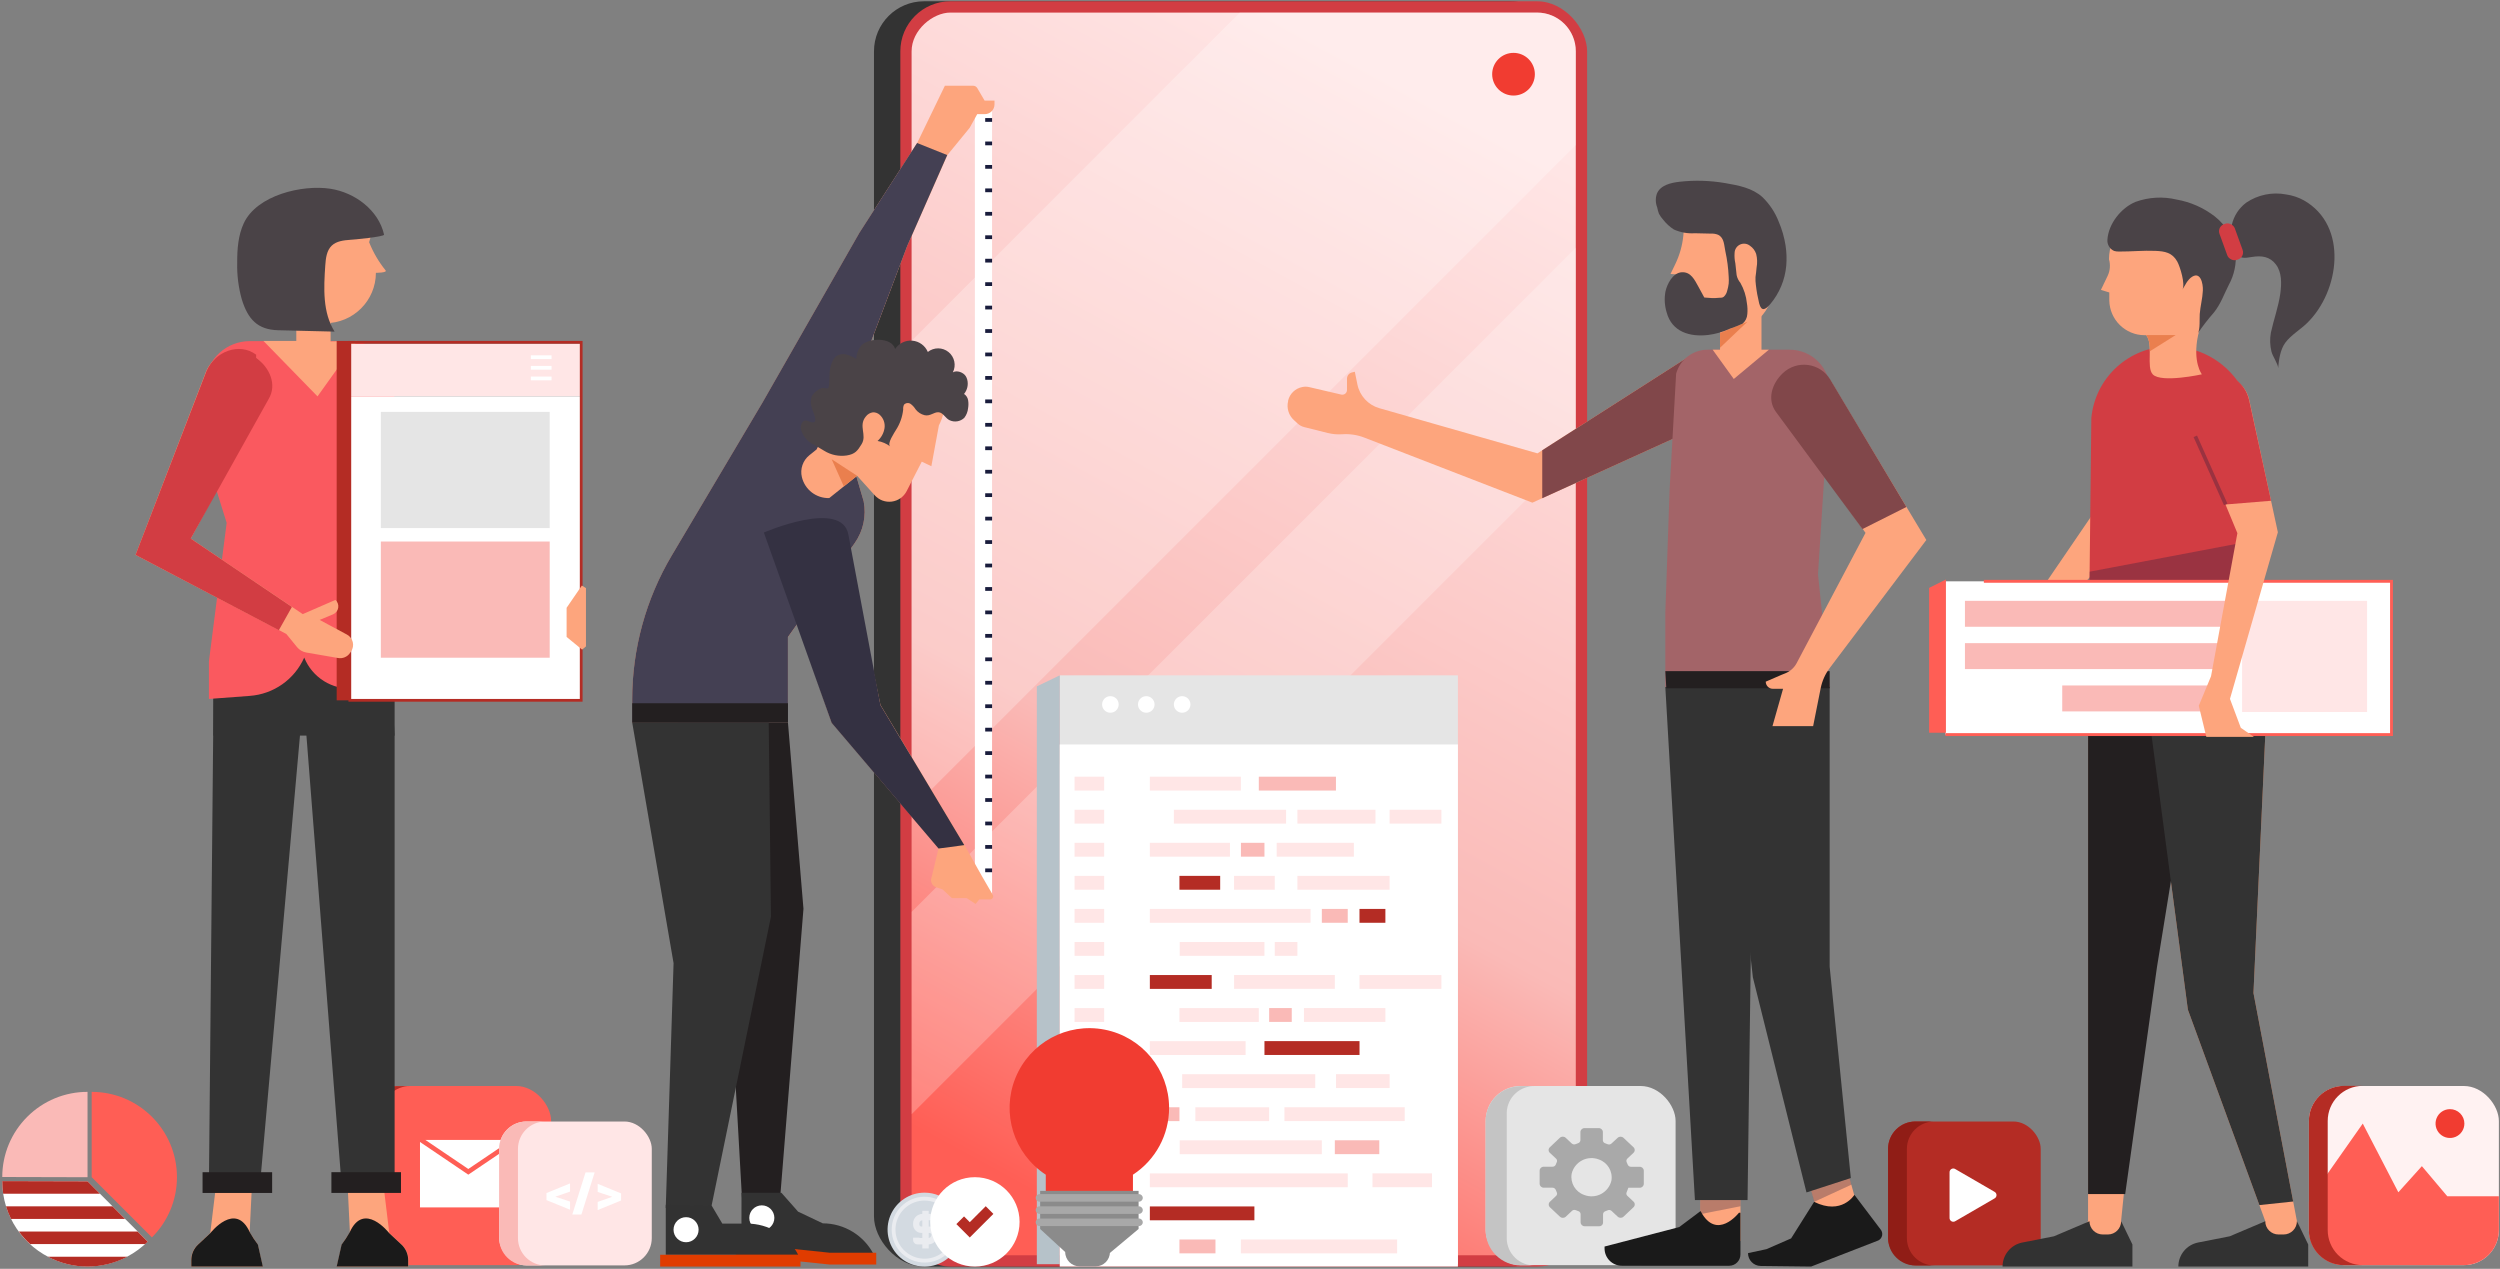 <?xml version="1.0" encoding="UTF-8"?>
<svg width="664px" height="337px" viewBox="0 0 664 337" version="1.1" xmlns="http://www.w3.org/2000/svg" xmlns:xlink="http://www.w3.org/1999/xlink">
    <rect x="0" y="0" width="664" height="337" fill="#808080" stroke="none"/>
    <!-- Generator: Sketch 63.1 (92452) - https://sketch.com -->
    <title>line</title>
    <desc>Created with Sketch.</desc>
    <defs>
        <linearGradient x1="100.151%" y1="64.659%" x2="1.179%" y2="35.726%" id="linearGradient-1">
            <stop stop-color="#FF5E55" offset="0%"></stop>
            <stop stop-color="#FABAB7" offset="37%"></stop>
            <stop stop-color="#FFE6E6" offset="100%"></stop>
        </linearGradient>
    </defs>
    <g id="Page-1" stroke="none" stroke-width="1" fill="none" fill-rule="evenodd">
        <g id="Project-Review" transform="translate(-256, -1113)" fill-rule="nonzero">
            <g id="line" transform="translate(256, 1113)">
                <rect id="Rectangle" fill="#333333" x="232.13" y="0.34" width="182.41" height="336.06" rx="13.29"></rect>
                <rect id="Rectangle" fill="#D23D43" x="239.13" y="0.34" width="182.41" height="336.06" rx="13.29"></rect>
                <rect id="Rectangle" fill="url(#linearGradient-1)" transform="translate(330.325, 168.37) rotate(90) translate(-330.325, -168.37) " x="165.295" y="80.165" width="330.06" height="176.41" rx="10.29"></rect>
                <path d="M242.13,214.92 L418.54,38.51 L418.54,13.63 C418.529,7.948 413.922,3.346 408.24,3.34 L329.29,3.34 L242.13,90.5 L242.13,214.92 Z" id="Path" fill="#FFFFFF" opacity="0.257"></path>
                <polygon id="Path" fill="#FFFFFF" opacity="0.227" points="418.54 119.52 418.54 65.79 242.13 242.2 242.13 295.93"></polygon>
                <circle id="Oval" fill="#F13C31" cx="401.99" cy="19.71" r="5.67"></circle>
                <rect id="Rectangle" fill="#E5E5E5" x="281.47" y="179.37" width="105.75" height="156.41"></rect>
                <polygon id="Path" fill="#B6C2C9" points="275.38 335.78 281.47 335.78 281.47 179.37 275.38 182.3"></polygon>
                <rect id="Rectangle" fill="#FFFFFF" x="281.47" y="197.73" width="105.75" height="138.67"></rect>
                <rect id="Rectangle" fill="#FFE6E6" x="285.4" y="206.29" width="7.86" height="3.68"></rect>
                <rect id="Rectangle" fill="#FFE6E6" x="285.4" y="215.07" width="7.86" height="3.68"></rect>
                <rect id="Rectangle" fill="#FFE6E6" x="285.4" y="223.85" width="7.86" height="3.68"></rect>
                <rect id="Rectangle" fill="#FFE6E6" x="285.4" y="232.63" width="7.86" height="3.68"></rect>
                <rect id="Rectangle" fill="#FFE6E6" x="285.4" y="241.41" width="7.86" height="3.68"></rect>
                <rect id="Rectangle" fill="#FFE6E6" x="285.4" y="250.19" width="7.86" height="3.68"></rect>
                <rect id="Rectangle" fill="#FFE6E6" x="285.4" y="258.97" width="7.86" height="3.68"></rect>
                <rect id="Rectangle" fill="#FFE6E6" x="285.4" y="267.75" width="7.86" height="3.68"></rect>
                <rect id="Rectangle" fill="#536DFE" x="285.4" y="276.53" width="7.86" height="3.68"></rect>
                <rect id="Rectangle" fill="#536DFE" x="285.4" y="285.31" width="7.86" height="3.68"></rect>
                <rect id="Rectangle" fill="#536DFE" x="285.4" y="294.09" width="7.86" height="3.68"></rect>
                <rect id="Rectangle" fill="#536DFE" x="285.4" y="302.87" width="7.86" height="3.68"></rect>
                <rect id="Rectangle" fill="#536DFE" x="285.4" y="311.65" width="7.86" height="3.68"></rect>
                <rect id="Rectangle" fill="#536DFE" x="285.4" y="320.43" width="7.86" height="3.68"></rect>
                <rect id="Rectangle" fill="#536DFE" x="285.4" y="329.21" width="7.86" height="3.68"></rect>
                <rect id="Rectangle" fill="#FFE6E6" x="305.4" y="206.29" width="24.18" height="3.68"></rect>
                <rect id="Rectangle" fill="#FABAB7" transform="translate(344.585, 208.13) rotate(180) translate(-344.585, -208.13) " x="334.34" y="206.29" width="20.49" height="3.68"></rect>
                <rect id="Rectangle" fill="#FFE6E6" x="311.78" y="215.07" width="29.8" height="3.68"></rect>
                <rect id="Rectangle" fill="#FFE6E6" transform="translate(354.96, 216.91) rotate(180) translate(-354.96, -216.91) " x="344.59" y="215.07" width="20.74" height="3.68"></rect>
                <rect id="Rectangle" fill="#FFE6E6" x="369.08" y="215.07" width="13.75" height="3.68"></rect>
                <rect id="Rectangle" fill="#FFE6E6" x="305.4" y="223.85" width="21.28" height="3.68"></rect>
                <rect id="Rectangle" fill="#FABAB7" transform="translate(332.715, 225.69) rotate(180) translate(-332.715, -225.69) " x="329.59" y="223.85" width="6.25" height="3.68"></rect>
                <rect id="Rectangle" fill="#FFE6E6" transform="translate(349.34, 225.69) rotate(180) translate(-349.34, -225.69) " x="339.09" y="223.85" width="20.5" height="3.68"></rect>
                <rect id="Rectangle" fill="#B42C24" x="313.26" y="232.63" width="10.82" height="3.68"></rect>
                <rect id="Rectangle" fill="#FFE6E6" x="327.76" y="232.63" width="10.82" height="3.68"></rect>
                <rect id="Rectangle" fill="#FFE6E6" transform="translate(356.835, 234.47) rotate(180) translate(-356.835, -234.47) " x="344.59" y="232.63" width="24.49" height="3.68"></rect>
                <rect id="Rectangle" fill="#FFE6E6" x="305.4" y="241.41" width="42.68" height="3.68"></rect>
                <rect id="Rectangle" fill="#FABAB7" transform="translate(354.52, 243.25) rotate(180) translate(-354.52, -243.25) " x="351.08" y="241.41" width="6.88" height="3.68"></rect>
                <rect id="Rectangle" fill="#B42C24" transform="translate(364.52, 243.25) rotate(180) translate(-364.52, -243.25) " x="361.08" y="241.41" width="6.88" height="3.68"></rect>
                <rect id="Rectangle" fill="#FFE6E6" x="313.33" y="250.19" width="22.5" height="3.68"></rect>
                <rect id="Rectangle" fill="#FFE6E6" transform="translate(341.585, 252.03) rotate(180) translate(-341.585, -252.03) " x="338.58" y="250.19" width="6.01" height="3.68"></rect>
                <rect id="Rectangle" fill="#B42C24" x="305.4" y="258.97" width="16.43" height="3.68"></rect>
                <rect id="Rectangle" fill="#FFE6E6" transform="translate(341.15, 260.8) rotate(180) translate(-341.15, -260.8) " x="327.77" y="258.96" width="26.76" height="3.68"></rect>
                <rect id="Rectangle" fill="#FFE6E6" x="361.08" y="258.97" width="21.75" height="3.68"></rect>
                <rect id="Rectangle" fill="#FFE6E6" x="313.26" y="267.75" width="21.08" height="3.68"></rect>
                <rect id="Rectangle" fill="#FABAB7" transform="translate(340.09, 269.58) rotate(180) translate(-340.09, -269.58) " x="337.09" y="267.74" width="6" height="3.68"></rect>
                <rect id="Rectangle" fill="#FFE6E6" transform="translate(357.145, 269.58) rotate(180) translate(-357.145, -269.58) " x="346.33" y="267.74" width="21.63" height="3.68"></rect>
                <rect id="Rectangle" fill="#FFE6E6" x="305.4" y="276.53" width="25.43" height="3.68"></rect>
                <rect id="Rectangle" fill="#B42C24" transform="translate(348.465, 278.36) rotate(180) translate(-348.465, -278.36) " x="335.84" y="276.52" width="25.25" height="3.68"></rect>
                <rect id="Rectangle" fill="#FFE6E6" x="313.98" y="285.31" width="35.35" height="3.68"></rect>
                <rect id="Rectangle" fill="#FFE6E6" transform="translate(361.965, 287.14) rotate(180) translate(-361.965, -287.14) " x="354.84" y="285.3" width="14.25" height="3.68"></rect>
                <rect id="Rectangle" fill="#FABAB7" x="305.4" y="294.09" width="7.86" height="3.68"></rect>
                <rect id="Rectangle" fill="#FFE6E6" x="317.49" y="294.09" width="19.59" height="3.68"></rect>
                <rect id="Rectangle" fill="#FFE6E6" transform="translate(357.12, 295.92) rotate(180) translate(-357.12, -295.92) " x="341.15" y="294.08" width="31.94" height="3.68"></rect>
                <rect id="Rectangle" fill="#FFE6E6" x="313.33" y="302.87" width="37.75" height="3.68"></rect>
                <rect id="Rectangle" fill="#FABAB7" transform="translate(360.435, 304.7) rotate(180) translate(-360.435, -304.7) " x="354.53" y="302.86" width="11.81" height="3.68"></rect>
                <rect id="Rectangle" fill="#FFE6E6" x="305.4" y="311.65" width="52.56" height="3.68"></rect>
                <rect id="Rectangle" fill="#FFE6E6" transform="translate(372.435, 313.48) rotate(180) translate(-372.435, -313.48) " x="364.53" y="311.64" width="15.81" height="3.68"></rect>
                <rect id="Rectangle" fill="#B42C24" x="305.4" y="320.43" width="27.77" height="3.68"></rect>
                <rect id="Rectangle" fill="#FABAB7" x="313.26" y="329.21" width="9.57" height="3.68"></rect>
                <rect id="Rectangle" fill="#FFE6E6" x="329.58" y="329.21" width="41.5" height="3.68"></rect>
                <path d="M297.12,187.09 C297.124,187.981 296.591,188.786 295.769,189.13 C294.947,189.473 293.999,189.288 293.368,188.659 C292.737,188.031 292.547,187.084 292.887,186.26 C293.226,185.437 294.029,184.9 294.92,184.9 C295.503,184.897 296.062,185.127 296.475,185.538 C296.888,185.949 297.12,186.507 297.12,187.09 L297.12,187.09 Z" id="Path" fill="#FFFFFF"></path>
                <path d="M306.65,187.09 C306.654,187.981 306.121,188.786 305.299,189.13 C304.477,189.473 303.529,189.288 302.898,188.659 C302.267,188.031 302.077,187.084 302.417,186.26 C302.756,185.437 303.559,184.9 304.45,184.9 C305.661,184.9 306.644,185.879 306.65,187.09 L306.65,187.09 Z" id="Path" fill="#FFFFFF"></path>
                <path d="M316.18,187.09 C316.184,187.981 315.651,188.786 314.829,189.13 C314.007,189.473 313.059,189.288 312.428,188.659 C311.797,188.031 311.607,187.084 311.947,186.26 C312.286,185.437 313.089,184.9 313.98,184.9 C315.191,184.9 316.174,185.879 316.18,187.09 L316.18,187.09 Z" id="Path" fill="#FFFFFF"></path>
                <rect id="Rectangle" fill="#E5E5E5" x="394.58" y="288.44" width="50.46" height="47.58" rx="9.31"></rect>
                <path d="M400.19,329 L400.19,295.48 C400.331,291.493 403.663,288.368 407.65,288.48 L403.89,288.48 C398.748,288.48 394.58,292.648 394.58,297.79 L394.58,326.79 C394.58,329.258 395.561,331.625 397.307,333.37 C399.054,335.114 401.422,336.093 403.89,336.09 L407.65,336.09 C405.719,336.144 403.847,335.426 402.447,334.095 C401.047,332.765 400.234,330.931 400.19,329 Z" id="Path" fill="#C4C4C4"></path>
                <g id="_Group_29" transform="translate(408, 299)" fill="#A9A9A9">
                    <path d="M24.5,16.47 L27.5,16.47 C28.074,16.487 28.558,16.044 28.59,15.47 L28.59,11.9 C28.558,11.326 28.074,10.883 27.5,10.9 L25.18,10.9 C24.802,10.899 24.462,10.67 24.32,10.32 C24.24,10.12 24.15,9.92 24.06,9.72 C23.886,9.386 23.956,8.978 24.23,8.72 L25.87,7.17 C26.069,6.981 26.181,6.719 26.181,6.445 C26.181,6.171 26.069,5.909 25.87,5.72 L23.19,3.2 C22.754,2.801 22.086,2.801 21.65,3.2 L20,4.73 C19.731,4.981 19.34,5.051 19,4.91 C18.77,4.81 18.51,4.72 18.29,4.64 C17.955,4.52 17.728,4.206 17.72,3.85 L17.72,1.63 C17.693,1.058 17.212,0.613 16.64,0.63 L12.85,0.63 C12.276,0.613 11.792,1.056 11.76,1.63 L11.76,3.83 C11.747,4.199 11.503,4.52 11.15,4.63 L10.48,4.89 C10.142,5.022 9.76,4.961 9.48,4.73 L7.84,3.19 C7.404,2.791 6.736,2.791 6.3,3.19 L3.63,5.72 C3.428,5.909 3.313,6.173 3.313,6.45 C3.313,6.727 3.428,6.991 3.63,7.18 L5.29,8.73 C5.549,8.97 5.626,9.348 5.48,9.67 C5.38,9.89 5.28,10.13 5.2,10.34 C5.051,10.67 4.722,10.881 4.36,10.88 L2.01,10.88 C1.44,10.868 0.962,11.31 0.93,11.88 L0.93,15.45 C0.962,16.024 1.446,16.467 2.02,16.45 L4.34,16.45 C4.716,16.446 5.057,16.672 5.2,17.02 C5.28,17.23 5.37,17.43 5.46,17.63 C5.643,17.96 5.577,18.373 5.3,18.63 L3.65,20.19 C3.451,20.379 3.339,20.641 3.339,20.915 C3.339,21.189 3.451,21.451 3.65,21.64 L6.33,24.16 C6.764,24.564 7.436,24.564 7.87,24.16 L9.52,22.6 C9.788,22.347 10.18,22.277 10.52,22.42 L11.24,22.69 C11.575,22.81 11.802,23.124 11.81,23.48 L11.81,25.69 C11.842,26.264 12.326,26.707 12.9,26.69 L16.69,26.69 C16.969,26.712 17.244,26.617 17.449,26.427 C17.655,26.237 17.771,25.97 17.77,25.69 L17.77,23.5 C17.783,23.131 18.027,22.81 18.38,22.7 L19.02,22.45 C19.356,22.301 19.747,22.364 20.02,22.61 L21.67,24.15 C22.106,24.549 22.774,24.549 23.21,24.15 L25.88,21.62 C26.079,21.431 26.191,21.169 26.191,20.895 C26.191,20.621 26.079,20.359 25.88,20.17 L24.22,18.61 C23.963,18.373 23.886,17.999 24.03,17.68 C24.24,17.14 24.49,16.51 24.5,16.47 Z M9.43,12.75 C9.79,11.228 10.791,9.936 12.175,9.207 C13.56,8.478 15.191,8.385 16.65,8.95 C18.994,9.753 20.408,12.138 19.99,14.58 C19.63,16.102 18.629,17.394 17.245,18.123 C15.86,18.852 14.229,18.945 12.77,18.38 C10.429,17.573 9.016,15.191 9.43,12.75 L9.43,12.75 Z" id="Shape"></path>
                </g>
                <rect id="Rectangle" fill="#FF5E55" x="95.92" y="288.44" width="50.46" height="47.58" rx="9.31"></rect>
                <path d="M101.53,329 L101.53,295.48 C101.671,291.493 105.003,288.368 108.99,288.48 L105.23,288.48 C100.088,288.48 95.92,292.648 95.92,297.79 L95.92,326.79 C95.92,329.258 96.901,331.625 98.647,333.37 C100.394,335.114 102.762,336.093 105.23,336.09 L109,336.09 C107.068,336.146 105.192,335.43 103.79,334.099 C102.388,332.768 101.574,330.933 101.53,329 Z" id="Path" fill="#B42C24"></path>
                <polygon id="Path" fill="#FFFFFF" points="112.98 302.77 124.38 310.48 135.79 302.77"></polygon>
                <polygon id="Path" fill="#FFFFFF" points="137.22 320.68 111.55 320.68 111.55 303.31 124.38 311.99 137.22 303.31"></polygon>
                <rect id="Rectangle" fill="#FFE6E6" x="132.57" y="297.87" width="40.54" height="38.22" rx="7.26"></rect>
                <path d="M137.57,328.83 L137.57,305.14 C137.57,301.125 140.825,297.87 144.84,297.87 L139.84,297.87 C135.825,297.87 132.57,301.125 132.57,305.14 L132.57,328.83 C132.567,330.759 133.332,332.61 134.696,333.974 C136.06,335.338 137.911,336.103 139.84,336.1 L144.84,336.1 C142.911,336.103 141.06,335.338 139.696,333.974 C138.332,332.61 137.567,330.759 137.57,328.83 L137.57,328.83 Z" id="Path" fill="#FABAB7"></path>
                <polygon id="Path" fill="#FFFFFF" points="147.49 317.85 147.49 317.85 151.4 319.13 151.4 321.3 145.14 318.75 145.14 316.87 151.4 314.32 151.4 316.49"></polygon>
                <polygon id="Path" fill="#FFFFFF" points="154.42 322.58 152 322.58 155.52 311.39 157.94 311.39"></polygon>
                <polygon id="Path" fill="#FFFFFF" points="162.61 317.87 162.61 317.87 158.74 316.58 158.74 314.42 164.96 316.97 164.96 318.85 158.74 321.4 158.74 319.23"></polygon>
                <rect id="Rectangle" fill="#B42C24" x="501.47" y="297.87" width="40.54" height="38.22" rx="7.26"></rect>
                <path d="M529.72,318.32 L519.37,324.32 C519.051,324.544 518.631,324.562 518.294,324.366 C517.957,324.171 517.764,323.798 517.8,323.41 L517.8,311.44 C517.764,311.052 517.957,310.679 518.294,310.484 C518.631,310.288 519.051,310.306 519.37,310.53 L529.72,316.53 C530.059,316.699 530.274,317.046 530.274,317.425 C530.274,317.804 530.059,318.151 529.72,318.32 Z" id="_Path_" fill="#FFFFFF"></path>
                <path d="M506.47,328.83 L506.47,305.14 C506.476,301.127 509.727,297.876 513.74,297.87 L508.74,297.87 C504.727,297.876 501.476,301.127 501.47,305.14 L501.47,328.83 C501.47,332.845 504.725,336.1 508.74,336.1 L513.74,336.1 C509.725,336.1 506.47,332.845 506.47,328.83 L506.47,328.83 Z" id="Path" fill="#901D16"></path>
                <g id="_Group_30" transform="translate(235, 316)">
                    <g id="_Group_31" fill="#D3DAE1">
                        <path d="M20.38,10.58 C20.384,14.554 17.993,18.138 14.323,19.661 C10.652,21.183 6.426,20.344 3.616,17.534 C0.806,14.724 -0.033,10.498 1.489,6.827 C3.012,3.157 6.596,0.766 10.57,0.77 C15.986,0.776 20.374,5.164 20.38,10.58 Z" id="Path"></path>
                    </g>
                    <g id="_Group_32" transform="translate(1, 1)" fill="#EAECF0">
                        <circle id="Oval" transform="translate(9.572, 9.594) rotate(-85.26) translate(-9.572, -9.594) " cx="9.572" cy="9.594" r="8.74"></circle>
                    </g>
                    <g id="_Group_33" transform="translate(2, 2)" fill="#D3DAE1">
                        <path d="M16.28,8.58 C16.284,11.704 14.405,14.523 11.519,15.72 C8.633,16.918 5.31,16.258 3.101,14.049 C0.892,11.84 0.232,8.517 1.43,5.631 C2.627,2.745 5.446,0.866 8.57,0.87 C12.828,0.87 16.28,4.322 16.28,8.58 Z" id="Path"></path>
                    </g>
                    <g id="_Group_34" transform="translate(7, 5)" fill="#EAECF0">
                        <g id="_Group_35" transform="translate(0, 1)">
                            <g id="_Group_36">
                                <path d="M4.57,8.52 L1.71,8.52 C1.055,8.515 0.525,7.985 0.52,7.33 L0.52,6.72 L2.22,6.72 L2.22,6.82 L4.57,6.82 C5.023,6.82 5.39,6.453 5.39,6 C5.39,5.707 5.153,5.47 4.86,5.47 L2.75,5.47 C2.159,5.47 1.591,5.235 1.173,4.817 C0.755,4.399 0.52,3.831 0.52,3.24 L0.52,2.93 C0.52,1.538 1.648,0.41 3.04,0.41 L5.9,0.41 C6.557,0.41 7.09,0.943 7.09,1.6 L7.09,2.3 L5.39,2.3 L5.39,2.11 L3,2.11 C2.547,2.11 2.18,2.477 2.18,2.93 L2.18,3.24 C2.18,3.533 2.417,3.77 2.71,3.77 L4.82,3.77 C6.052,3.77 7.05,4.768 7.05,6 C7.05,7.376 5.946,8.498 4.57,8.52 Z" id="Path"></path>
                            </g>
                        </g>
                        <g id="_Group_37" transform="translate(2, 0)">
                            <g id="_Group_38">
                                <rect id="Rectangle" x="0.96" y="0.59" width="1.7" height="10"></rect>
                            </g>
                        </g>
                    </g>
                </g>
                <circle id="_Path_2" fill="#FFFFFF" cx="258.93" cy="324.53" r="11.87"></circle>
                <g id="_Group_39" transform="translate(254, 320)" fill="#B42C24">
                    <polygon id="_Path_3" points="3.57 8.68 0.01 5.12 2.05 3.08 3.57 4.61 7.81 0.37 9.84 2.41"></polygon>
                </g>
                <rect id="Rectangle" fill="#FFF2F2" x="613.24" y="288.44" width="50.46" height="47.58" rx="9.31"></rect>
                <path d="M663.7,317.73 L650,317.73 L643.25,309.73 L637,316.67 L627.55,298.42 L618.24,311.67 L613.24,319.15 L613.24,326.72 C613.24,329.188 614.221,331.555 615.967,333.3 C617.714,335.044 620.082,336.023 622.55,336.02 L654.4,336.02 C659.536,336.02 663.7,331.856 663.7,326.72 L663.7,317.73 Z" id="Path" fill="#FF5E55"></path>
                <path d="M618.24,326.72 L618.24,297.72 C618.24,292.578 622.408,288.41 627.55,288.41 L622.55,288.41 C617.408,288.41 613.24,292.578 613.24,297.72 L613.24,326.72 C613.24,329.188 614.221,331.555 615.967,333.3 C617.714,335.044 620.082,336.023 622.55,336.02 L627.55,336.02 C625.082,336.023 622.714,335.044 620.967,333.3 C619.221,331.555 618.24,329.188 618.24,326.72 Z" id="Path" fill="#B42C24"></path>
                <path d="M654.54,298.42 C654.54,299.969 653.607,301.366 652.176,301.958 C650.745,302.551 649.097,302.224 648.002,301.128 C646.906,300.033 646.579,298.385 647.172,296.954 C647.764,295.523 649.161,294.59 650.71,294.59 C651.727,294.587 652.702,294.99 653.421,295.709 C654.14,296.428 654.543,297.403 654.54,298.42 L654.54,298.42 Z" id="Path" fill="#F13C31"></path>
                <g id="_Group_40" transform="translate(268, 273)">
                    <path d="M42.51,21.24 C42.501,11.108 35.317,2.402 25.372,0.469 C15.427,-1.465 5.505,3.916 1.7,13.306 C-2.105,22.696 1.274,33.465 9.76,39 L9.76,52.51 L32.91,52.51 L32.91,39 C38.911,35.088 42.524,28.404 42.51,21.24 L42.51,21.24 Z" id="Path" fill="#F13C31"></path>
                    <g id="_Group_42" transform="translate(8, 43)" fill="#8B8B8B">
                        <polygon id="Path" points="26.41 10.41 18.71 16.85 7.25 16.85 0.26 10.41 0.26 0.3 26.41 0.3"></polygon>
                    </g>
                    <g id="_Group_43" transform="translate(7, 44)" fill="#A8A8A8">
                        <path d="M27.52,2.16 L1.09,2.16 C0.538,2.16 0.09,1.712 0.09,1.16 L0.09,1.16 C0.09,0.608 0.538,0.16 1.09,0.16 L27.52,0.16 C28.072,0.16 28.52,0.608 28.52,1.16 L28.52,1.16 C28.52,1.712 28.072,2.16 27.52,2.16 Z" id="Path"></path>
                    </g>
                    <g id="_Group_44" transform="translate(7, 47)" fill="#A8A8A8">
                        <path d="M27.52,2.4 L1.09,2.4 C0.538,2.4 0.09,1.952 0.09,1.4 L0.09,1.4 C0.09,0.848 0.538,0.4 1.09,0.4 L27.52,0.4 C28.072,0.4 28.52,0.848 28.52,1.4 L28.52,1.4 C28.52,1.952 28.072,2.4 27.52,2.4 Z" id="Path"></path>
                    </g>
                    <g id="_Group_45" transform="translate(7, 50)" fill="#A8A8A8">
                        <path d="M27.52,2.64 L1.09,2.64 C0.538,2.64 0.09,2.192 0.09,1.64 L0.09,1.64 C0.09,1.088 0.538,0.64 1.09,0.64 L27.52,0.64 C28.072,0.64 28.52,1.088 28.52,1.64 L28.52,1.64 C28.52,2.192 28.072,2.64 27.52,2.64 Z" id="Path"></path>
                    </g>
                    <g id="_Group_46" transform="translate(14, 59)" fill="#8B8B8B">
                        <path d="M9,4.35 L4.73,4.35 C2.63,4.35 0.926,2.65 0.92,0.55 L12.8,0.55 C12.8,2.649 11.099,4.35 9,4.35 L9,4.35 Z" id="Path"></path>
                    </g>
                </g>
                <g id="_Group_47" transform="translate(0, 290)">
                    <g id="_Group_48" transform="translate(24, 0)" fill="#FF5E55">
                        <path d="M0.35,-5.68434189e-14 L0.35,22.65 L0.35,22.65 L16.35,38.65 C20.613,34.418 23.007,28.657 23,22.65 C23,22.65 23,22.65 23,22.59 C22.967,10.104 12.836,-5.68434189e-14 0.35,-5.68434189e-14 L0.35,-5.68434189e-14 Z" id="Path"></path>
                    </g>
                    <g id="_Group_49" fill="#FABAB7">
                        <path d="M7.25,6.61 C2.994,10.847 0.601,16.605 0.6,22.61 L23.25,22.67 L23.25,22.67 L23.25,-3.75894936e-05 C17.25,-0.011 11.493,2.368 7.25,6.61 L7.25,6.61 Z" id="Path"></path>
                    </g>
                    <g id="_Group_51" transform="translate(0, 23)" fill="#FFFFFF">
                        <path d="M23.26,0.76 L23.26,0.76 L0.6,0.7 L0.6,0.75 C0.607,9.901 6.123,18.149 14.578,21.65 C23.034,25.151 32.765,23.217 39.24,16.75 L23.26,0.76 Z" id="Path"></path>
                    </g>
                    <path d="M29.88,30.4 L1.59,30.4 C1.946,31.546 2.39,32.663 2.92,33.74 L33.21,33.74 L29.88,30.4 Z" id="Path" fill="#B42C24"></path>
                    <path d="M39.24,39.78 L36.55,37.09 L5,37.09 C5.886,38.3 6.891,39.419 8,40.43 L38.56,40.43 C38.79,40.22 39,40 39.24,39.78 Z" id="Path" fill="#B42C24"></path>
                    <path d="M0.84,27.05 L26.54,27.05 L23.26,23.76 L23.26,23.76 L0.6,23.7 L0.6,23.75 C0.599,24.854 0.679,25.957 0.84,27.05 Z" id="Path" fill="#B42C24"></path>
                    <path d="M12.68,43.78 C19.294,47.274 27.206,47.274 33.82,43.78 L12.68,43.78 Z" id="Path" fill="#B42C24"></path>
                </g>
                <rect id="Rectangle" fill="#FDA57D" x="451.58" y="315.98" width="10.69" height="13.62"></rect>
                <polygon id="Path" fill="#191C3C" opacity="0.3" points="462.27 320.38 451.58 322.48 451.58 315.98 462.27 315.98"></polygon>
                <rect id="Rectangle" fill="#FDA57D" transform="translate(486.751, 316.759) rotate(-15.54) translate(-486.751, -316.759) " x="481.406" y="309.949" width="10.69" height="13.62"></rect>
                <polygon id="Path" fill="#191C3C" opacity="0.3" points="491.74 314.64 481.83 319.21 479.8 311.58 490.09 308.72"></polygon>
                <path d="M449.48,94.11 L408.34,120.41 L366.34,108.41 C363.387,107.559 361.149,105.14 360.53,102.13 L359.84,98.74 L359.07,98.92 C358.299,99.106 357.757,99.797 357.76,100.59 L357.76,103.59 C357.761,103.968 357.588,104.326 357.292,104.562 C356.996,104.798 356.609,104.885 356.24,104.8 L347.65,102.8 C347.067,102.67 346.463,102.67 345.88,102.8 L345.88,102.8 C344.04,103.156 342.576,104.55 342.13,106.37 L342.13,106.52 C341.664,108.387 342.277,110.357 343.72,111.63 L344.72,112.55 C345.205,112.977 345.784,113.282 346.41,113.44 L352.64,115 C353.898,115.313 355.197,115.428 356.49,115.34 L356.49,115.34 C358.484,115.2 360.485,115.501 362.35,116.22 L407,133.51 L451.49,113.28 L449.48,94.11 Z" id="Path" fill="#FDA57D"></path>
                <polygon id="Path" fill="#81474A" points="449.48 94.1 409.62 119.59 409.62 132.33 451.52 113.28"></polygon>
                <polygon id="Path" fill="#333333" points="442.31 182.46 450.17 318.74 464.15 318.74 465.96 182.46"></polygon>
                <polygon id="Path" fill="#333333" points="485.96 182.46 485.96 256.77 491.58 312.89 479.8 316.71 465.56 259.57 456.84 181.57"></polygon>
                <path d="M445.18,99.25 L443.45,130 L442.31,162.77 L442.31,182.46 L486,182.46 L482.86,152.53 L486,103.53 C486,97.648 481.232,92.88 475.35,92.88 L453.55,92.88 C449.645,92.879 446.219,95.486 445.18,99.25 Z" id="Path" fill="#A36468"></path>
                <path d="M451.67,321.66 L446,325.91 L426.17,331.08 L426.17,331.58 C426.17,332.803 426.656,333.975 427.52,334.84 C428.385,335.704 429.557,336.19 430.78,336.19 L459.26,336.19 C460.917,336.19 462.26,334.847 462.26,333.19 L462.26,322.1 L461.87,322.1 C461.87,322.1 455.93,329.77 451.67,321.66 Z" id="Path" fill="#1A1A1A"></path>
                <path d="M481.83,319.21 L475.72,328.92 L469.16,331.78 L464.27,332.83 L464.27,332.83 C464.27,334.69 465.76,336.207 467.62,336.24 L481.03,336.4 L498.89,329.46 C499.396,329.203 499.76,328.734 499.884,328.181 C500.008,327.627 499.878,327.048 499.53,326.6 L492.53,317.34 C492.53,317.34 489.2,322.86 481.83,319.21 Z" id="Path" fill="#1A1A1A"></path>
                <polygon id="Path" fill="#FDA57D" points="467.85 77.08 467.85 92.88 469.81 92.88 460.49 100.66 454.88 92.88 456.84 92.88 456.84 77.08"></polygon>
                <path d="M458.57,88.14 L458.57,88.14 C451.886,88.135 446.455,82.744 446.4,76.06 L446.4,72.96 L443.69,72.77 L444.95,70.16 C447.266,65.385 447.822,59.945 446.52,54.8 L460.3,54.8 C463.135,54.797 465.855,55.921 467.862,57.924 C469.869,59.927 470.997,62.645 471,65.48 L471,75.72 C471,79.016 469.69,82.176 467.359,84.506 C465.027,86.835 461.866,88.143 458.57,88.14 Z" id="Path" fill="#FDA57D"></path>
                <polygon id="Path" fill="#EA7F4E" points="456.84 88.44 464.13 85.44 456.84 92.36"></polygon>
                <path d="M474.26,65.29 C473.92,63.07 473.298,60.903 472.41,58.84 C471.46,56.401 469.997,54.194 468.12,52.37 C465.43,49.91 461.67,49.23 458.2,48.63 C454.187,47.939 450.096,47.821 446.05,48.28 C443.85,48.53 440.95,49.16 440.05,51.49 C439.662,52.661 439.697,53.932 440.15,55.08 C440.257,55.659 440.415,56.228 440.62,56.78 C440.938,57.361 441.324,57.901 441.77,58.39 C442.553,59.394 443.5,60.26 444.57,60.95 C446.317,61.735 448.229,62.078 450.14,61.95 L454.48,62.05 C455.112,62.016 455.744,62.122 456.33,62.36 C458,63.17 457.91,65.2 458.25,66.72 C458.741,68.957 459.039,71.232 459.14,73.52 C459.185,74.116 459.185,74.714 459.14,75.31 C459.063,75.96 458.929,76.603 458.74,77.23 C458.608,77.829 458.302,78.375 457.86,78.8 C457.43,79.14 457.08,79.06 456.59,79.09 C455.969,79.157 455.344,79.183 454.72,79.17 L452.66,79.02 L451.11,76.17 C450.11,74.37 449.11,72.17 446.69,72.31 C444.27,72.45 442.78,75.44 442.34,77.45 C442.006,79.286 442.115,81.175 442.66,82.96 C444.04,88.15 448.85,89.56 453.75,88.96 C455.695,88.709 457.59,88.163 459.37,87.34 C460.542,86.941 461.694,86.484 462.82,85.97 C463.584,85.328 464.044,84.396 464.09,83.4 C464.179,82.449 464.142,81.491 463.98,80.55 C463.788,78.642 463.198,76.796 462.25,75.13 C461.75,74.537 461.406,73.829 461.25,73.07 C461.12,72.07 461.02,71 460.91,69.96 C460.704,69.028 460.636,68.071 460.71,67.12 C460.751,66.172 461.323,65.329 462.188,64.939 C463.053,64.55 464.064,64.682 464.8,65.28 C465.575,65.803 466.152,66.571 466.44,67.46 C466.737,68.638 466.774,69.866 466.55,71.06 C466.45,71.9 466.41,72.76 466.26,73.59 C466.228,74.288 466.262,74.988 466.36,75.68 C466.548,77.337 466.842,78.981 467.24,80.6 C467.84,82.82 468.86,82.3 470.17,80.79 C472.612,77.897 474.1,74.321 474.43,70.55 C474.577,68.796 474.52,67.031 474.26,65.29 L474.26,65.29 Z" id="Path" fill="#4A4347"></path>
                <polygon id="Path" fill="#231F20" points="442.31 178.26 442.57 182.81 485.96 182.81 485.96 178.26"></polygon>
                <path d="M486.39,101.42 L511.63,143.42 L485.98,177.42 C484.783,179.009 483.959,180.848 483.57,182.8 L481.57,192.86 L470.77,192.86 L473.58,182.95 L470.88,182.95 C469.831,182.95 468.98,182.099 468.98,181.05 L468.98,181.05 L473.18,179.23 L474.18,178.83 C475.465,178.319 476.528,177.369 477.18,176.15 L495.48,141.53 L473,110.18 C470.682,106.934 471.108,102.477 474,99.73 L474,99.73 C475.761,98.051 478.191,97.265 480.602,97.593 C483.013,97.922 485.143,99.331 486.39,101.42 Z" id="Path" fill="#FDA57D"></path>
                <path d="M486.13,100.82 C484.856,98.702 482.691,97.277 480.242,96.942 C477.793,96.608 475.325,97.401 473.53,99.1 C470.58,101.9 469.3,106.1 471.67,109.37 L494.67,140.52 L506.35,134.65 L486.13,100.82 Z" id="Path" fill="#81474A"></path>
                <rect id="Rectangle" fill="#FFFFFF" x="258.93" y="27.48" width="4.56" height="210.79"></rect>
                <rect id="Rectangle" fill="#191C3C" x="261.67" y="31.36" width="1.83" height="1"></rect>
                <rect id="Rectangle" fill="#191C3C" x="261.67" y="37.59" width="1.83" height="1"></rect>
                <rect id="Rectangle" fill="#191C3C" x="261.67" y="43.82" width="1.83" height="1"></rect>
                <rect id="Rectangle" fill="#191C3C" x="261.67" y="50.05" width="1.83" height="1"></rect>
                <rect id="Rectangle" fill="#191C3C" x="261.67" y="56.28" width="1.83" height="1"></rect>
                <rect id="Rectangle" fill="#191C3C" x="261.67" y="62.5" width="1.83" height="1"></rect>
                <rect id="Rectangle" fill="#191C3C" x="261.67" y="68.73" width="1.83" height="1"></rect>
                <rect id="Rectangle" fill="#191C3C" x="261.67" y="74.96" width="1.83" height="1"></rect>
                <rect id="Rectangle" fill="#191C3C" x="261.67" y="81.19" width="1.83" height="1"></rect>
                <rect id="Rectangle" fill="#191C3C" x="261.67" y="87.42" width="1.83" height="1"></rect>
                <rect id="Rectangle" fill="#191C3C" x="261.67" y="93.64" width="1.83" height="1"></rect>
                <rect id="Rectangle" fill="#191C3C" x="261.67" y="99.87" width="1.83" height="1"></rect>
                <rect id="Rectangle" fill="#191C3C" x="261.67" y="106.1" width="1.83" height="1"></rect>
                <rect id="Rectangle" fill="#191C3C" x="261.67" y="112.33" width="1.83" height="1"></rect>
                <rect id="Rectangle" fill="#191C3C" x="261.67" y="118.56" width="1.83" height="1"></rect>
                <rect id="Rectangle" fill="#191C3C" x="261.67" y="124.79" width="1.83" height="1"></rect>
                <rect id="Rectangle" fill="#191C3C" x="261.67" y="131.01" width="1.83" height="1"></rect>
                <rect id="Rectangle" fill="#191C3C" x="261.67" y="137.24" width="1.83" height="1"></rect>
                <rect id="Rectangle" fill="#191C3C" x="261.67" y="143.47" width="1.83" height="1"></rect>
                <rect id="Rectangle" fill="#191C3C" x="261.67" y="149.7" width="1.83" height="1"></rect>
                <rect id="Rectangle" fill="#191C3C" x="261.67" y="155.93" width="1.83" height="1"></rect>
                <rect id="Rectangle" fill="#191C3C" x="261.67" y="162.15" width="1.83" height="1"></rect>
                <rect id="Rectangle" fill="#191C3C" x="261.67" y="168.38" width="1.83" height="1"></rect>
                <rect id="Rectangle" fill="#191C3C" x="261.67" y="174.61" width="1.83" height="1"></rect>
                <rect id="Rectangle" fill="#191C3C" x="261.67" y="180.84" width="1.83" height="1"></rect>
                <rect id="Rectangle" fill="#191C3C" x="261.67" y="187.07" width="1.83" height="1"></rect>
                <rect id="Rectangle" fill="#191C3C" x="261.67" y="193.29" width="1.83" height="1"></rect>
                <rect id="Rectangle" fill="#191C3C" x="261.67" y="199.52" width="1.83" height="1"></rect>
                <rect id="Rectangle" fill="#191C3C" x="261.67" y="205.75" width="1.83" height="1"></rect>
                <rect id="Rectangle" fill="#191C3C" x="261.67" y="211.98" width="1.83" height="1"></rect>
                <rect id="Rectangle" fill="#191C3C" x="261.67" y="218.21" width="1.83" height="1"></rect>
                <rect id="Rectangle" fill="#191C3C" x="261.67" y="224.44" width="1.83" height="1"></rect>
                <rect id="Rectangle" fill="#191C3C" x="261.67" y="230.66" width="1.83" height="1"></rect>
                <polygon id="_Path_4" fill="#231F20" points="209.28 191.94 213.4 241.38 207.21 318.07 197.06 318.07 192.63 239.07 180.11 191.94"></polygon>
                <path d="M243.59,38 L228.25,61.87 L202.52,106.94 L178.42,147.57 C171.547,159.153 167.92,172.372 167.92,185.84 L167.92,191.96 L209.28,191.96 L209.28,169.2 L227,144.26 C229.283,141.036 230.147,137.018 229.39,133.14 L223.23,112.19 L240.96,65.31 L251.62,41.19 L257.55,33.94 L259.55,30.32 L261.55,30.32 C262.239,30.32 262.899,30.046 263.385,29.558 C263.871,29.07 264.143,28.409 264.14,27.72 L264.14,26.72 L261.51,26.72 L259.57,23.41 C259.343,23.012 258.918,22.767 258.46,22.77 L250.96,22.77 L243.59,38 Z" id="_Path_5" fill="#FDA57D"></path>
                <path d="M251.58,41.19 L243.58,37.98 L228.24,61.85 L202.51,106.92 L178.41,147.55 C171.537,159.133 167.91,172.352 167.91,185.82 L167.91,191.94 L209.27,191.94 L209.27,169.2 L227,144.26 C229.283,141.036 230.147,137.018 229.39,133.14 L223.23,112.19 L240.96,65.31 L251.58,41.19 Z" id="Path" fill="#444053"></path>
                <path d="M203.53,141.91 L220.89,191.91 L249.29,225.29 L247.46,232.91 C247.22,233.428 247.213,234.023 247.441,234.547 C247.668,235.07 248.108,235.472 248.65,235.65 L250.36,236.24 L252.83,238.55 L256.78,238.55 L259.11,240.09 L260.11,238.88 L263,238.88 C263.282,238.877 263.542,238.726 263.684,238.481 C263.825,238.237 263.828,237.936 263.69,237.69 L260.75,232.62 L256.13,224.38 L233.85,187.23 L224.74,143.45 C223,133.94 203.53,141.91 203.53,141.91 Z" id="_Path_6" fill="#FDA57D"></path>
                <path d="M233.84,187.26 L225.33,142 C223.63,132.46 202.88,141.44 202.88,141.44 L220.88,191.99 L249.28,225.37 L256.11,224.46 L233.84,187.26 Z" id="Path" fill="#343142"></path>
                <polygon id="_Path_7" fill="#333333" points="167.92 191.94 178.9 255.82 176.82 320.85 188.87 320.85 204.76 243.48 204.17 191.94"></polygon>
                <path d="M196.94,316.81 L207.55,316.81 L211.97,321.81 L218.52,324.92 C224.247,324.923 229.489,328.137 232.09,333.24 L218.93,333.24 L196.93,330.14 L196.94,316.81 Z" id="Path" fill="#323232"></path>
                <circle id="Oval" fill="#FFFFFF" cx="202.34" cy="323.47" r="3.33"></circle>
                <polygon id="Path" fill="#E03C00" points="195.46 333.27 220.31 335.86 232.73 335.86 232.73 332.72 220.31 332.72 195.46 330.13"></polygon>
                <path d="M176.83,320 L189.01,320.2 L191.85,324.99 L198.4,324.99 C204.131,324.97 209.387,328.17 212,333.27 L176.83,333.27 L176.83,320 Z" id="Path" fill="#323232"></path>
                <circle id="Oval" fill="#FFFFFF" cx="182.22" cy="326.61" r="3.33"></circle>
                <rect id="Rectangle" fill="#E03C00" transform="translate(193.975, 334.835) rotate(180) translate(-193.975, -334.835) " x="175.34" y="333.27" width="37.27" height="3.13"></rect>
                <path d="M232.42,122.55 L220.25,132.29 L220.25,132.29 C216.816,132.39 213.783,130.07 212.98,126.73 L212.98,126.73 C212.456,124.563 213.236,122.289 214.98,120.9 L216.54,119.65 L224.8,113 L232.42,122.55 Z" id="Path" fill="#FDA57D"></path>
                <path d="M232.34,131.56 L227.65,126.37 L216.89,119.37 L224.2,104.37 C225.862,100.975 228.806,98.379 232.382,97.154 C235.959,95.93 239.875,96.176 243.27,97.84 L245.06,98.71 C250.04,101.144 252.139,107.129 249.77,112.14 L249.37,112.99 L247.37,123.82 L244.82,122.62 L240.82,130.42 C240.048,131.946 238.575,132.994 236.88,133.222 C235.185,133.449 233.487,132.828 232.34,131.56 Z" id="Path" fill="#FDA57D"></path>
                <polygon id="Path" fill="#EA7F4E" points="227.65 126.37 224.12 129.19 220.89 121.97"></polygon>
                <path d="M257.14,106.36 C257.044,105.653 256.646,105.022 256.05,104.63 C256.933,103.564 257.246,102.137 256.89,100.8 C256.806,100.482 256.675,100.179 256.5,99.9 C255.87,98.9 254.12,98.25 253.08,98.9 C254.014,97.059 253.539,94.815 251.938,93.511 C250.338,92.207 248.045,92.194 246.43,93.48 C245.721,91.8 244.143,90.647 242.327,90.482 C240.511,90.317 238.751,91.166 237.75,92.69 C236.85,89.44 230.45,89.69 228.64,91.89 C227.898,92.885 227.47,94.08 227.41,95.32 C226.605,94.808 225.729,94.418 224.81,94.16 C223.879,93.905 222.882,94.077 222.09,94.63 C221.585,95.066 221.199,95.623 220.97,96.25 C220.09,98.32 220.41,100.07 220.21,102.18 C220.04,103.9 219.61,102.81 218.21,103.09 C217.791,103.202 217.404,103.411 217.08,103.7 C216.465,104.096 215.953,104.635 215.59,105.27 C215.287,106.148 215.262,107.098 215.52,107.99 C215.68,108.89 217.13,111.6 216.29,112.09 C215.45,112.58 214.29,111.19 213.35,111.89 C212.662,112.581 212.482,113.629 212.9,114.51 C213.42,116.044 214.538,117.303 216,118 L218.91,119.73 C220.699,120.843 222.826,121.282 224.91,120.97 C227.09,120.61 227.76,119.75 228.84,117.97 C230.35,115.53 227.9,113.13 229.96,110.63 C230.419,110.014 231.108,109.61 231.87,109.51 C232.521,109.494 233.154,109.726 233.64,110.16 C234.64,111.055 235.124,112.392 234.93,113.72 C234.726,115.034 234.072,116.236 233.08,117.12 C234.299,117.329 235.451,117.826 236.44,118.57 C235.5,117.86 237.6,114.86 237.96,114.21 C239.026,112.568 239.688,110.697 239.89,108.75 C239.844,108.314 239.92,107.875 240.11,107.48 C240.569,106.982 241.326,106.9 241.88,107.29 C242.404,107.683 242.849,108.171 243.19,108.73 C243.782,109.493 244.613,110.035 245.55,110.27 C247.06,110.62 247.98,109.45 249.23,109.49 C250.48,109.53 251.12,111.13 252.23,111.62 C253.536,112.23 255.083,111.971 256.12,110.97 C256.684,110.237 257.031,109.36 257.12,108.44 C257.245,107.753 257.252,107.049 257.14,106.36 Z" id="Path" fill="#4A4347"></path>
                <rect id="Rectangle" fill="#231F20" x="167.92" y="186.78" width="41.36" height="5.16"></rect>
                <polygon id="Path" fill="#FDA57D" points="601.74 193.5 598.52 263.75 610.06 324.32 611.7 328.95 600.94 330.05 601.65 324.32 581.1 268.17 569.01 176.85"></polygon>
                <polygon id="Path" fill="#FDA57D" points="585.86 176.85 570.66 252.4 563.36 324.32 565.49 331.81 551.14 328.94 554.59 324.32 554.59 176.85"></polygon>
                <polygon id="Path" fill="#231F20" points="585.86 176.85 572.89 256.87 564.45 317.15 554.59 317.15 554.59 176.85"></polygon>
                <polygon id="Path" fill="#FDA57D" points="562.67 98.78 560.15 130.22 534.82 167.33 524.1 174.25 515.92 186.04 518.18 186.62 523 181.41 534.66 181.44 540.1 169.93 572.89 133.5 578.31 99.69"></polygon>
                <path d="M554.59,195.1 L601.9,195.1 L598.9,166.23 L598.29,111.89 C597.202,100.593 587.699,91.979 576.35,92 L576.35,92 C565.532,92.007 556.49,100.231 555.46,111 L554.86,164.72 L554.59,195.1 Z" id="Path" fill="#D23D43"></path>
                <path d="M571.79,99.45 C569.95,97.55 572.04,91.45 570,89.03 L569.61,89.03 C564.497,89.025 560.328,84.932 560.23,79.82 L560.23,77.68 L558,77 L559.79,73.27 C560.441,71.9 560.569,70.338 560.15,68.88 L560.15,68.88 C560.134,65.712 561.378,62.667 563.608,60.416 C565.838,58.165 568.872,56.893 572.04,56.88 L577.38,56.88 C581.019,56.864 584.514,58.298 587.092,60.866 C589.671,63.433 591.12,66.921 591.12,70.56 L591.12,70.56 C591.127,73.29 590.265,75.952 588.66,78.16 C586.441,81.471 584.804,85.137 583.82,89 C582.28,96.2 584.82,99.42 584.82,99.42 C584.82,99.42 574.05,101.78 571.79,99.45 Z" id="Path" fill="#FDA57D"></path>
                <path d="M610.06,324.32 L613.06,330.53 L613.06,336.4 L578.57,336.4 C578.569,333.289 580.768,330.612 583.82,330.01 L592.22,328.36 L601.65,324.36 L601.65,324.36 C601.656,326.306 603.234,327.88 605.18,327.88 L606.52,327.88 C608.471,327.88 610.054,326.301 610.06,324.35 L610.06,324.32 Z" id="Path" fill="#323232"></path>
                <path d="M563.37,324.32 L566.37,330.53 L566.37,336.4 L531.88,336.4 C531.879,333.286 534.084,330.608 537.14,330.01 L545.53,328.36 L554.96,324.36 L554.96,324.36 C554.971,326.307 556.553,327.88 558.5,327.88 L559.84,327.88 C561.79,327.88 563.37,326.3 563.37,324.35 L563.37,324.32 Z" id="Path" fill="#323232"></path>
                <path d="M570,89 L570,89 C570.84,90 571,91.61 571,93.3 L571,93.3 L577.87,88.99 L570,89 Z" id="Path" fill="#EA7F4E"></path>
                <polygon id="Path" fill="#333333" points="601.74 193.5 598.52 263.75 609.07 319.12 600.09 320.07 581.1 268.17 569.01 176.85"></polygon>
                <polygon id="Path" fill="#191C3C" opacity="0.3" points="554.86 164.71 554.61 192.55 601.64 192.55 598.88 166.23 598.63 143.57 555 151.84"></polygon>
                <rect id="Rectangle" fill="#FFFFFF" transform="translate(575.94, 174.755) rotate(180) translate(-575.94, -174.755) " x="516.7" y="154.4" width="118.48" height="40.71"></rect>
                <polygon id="Path" fill="#FF5E55" points="516.83 153.91 512.37 156.15 512.37 194.62 516.83 194.62"></polygon>
                <rect id="Rectangle" fill="#FFE6E6" transform="translate(612.1, 174.345) rotate(180) translate(-612.1, -174.345) " x="595.5" y="159.58" width="33.2" height="29.53"></rect>
                <rect id="Rectangle" fill="#FABAB7" transform="translate(557.01, 163.025) rotate(180) translate(-557.01, -163.025) " x="521.89" y="159.58" width="70.24" height="6.89"></rect>
                <rect id="Rectangle" fill="#FABAB7" transform="translate(557.01, 174.265) rotate(180) translate(-557.01, -174.265) " x="521.89" y="170.82" width="70.24" height="6.89"></rect>
                <rect id="Rectangle" fill="#FABAB7" transform="translate(569.93, 185.505) rotate(180) translate(-569.93, -185.505) " x="547.73" y="182.06" width="44.4" height="6.89"></rect>
                <polygon id="Path" fill="#FF5E55" points="635.56 195.49 516.7 195.49 516.7 194.72 634.8 194.72 634.8 154.78 526.91 154.78 526.91 154.01 635.56 154.01"></polygon>
                <path d="M597.4,106.26 L605,141.37 L592.28,185.62 L595.16,193.31 L598.64,195.71 L586,195.71 L584,187.45 L587.25,179.61 L594.25,141.61 L581.62,111.18 C580.675,108.896 580.793,106.31 581.942,104.122 C583.091,101.933 585.153,100.368 587.57,99.85 L587.57,99.85 C592.052,98.918 596.445,101.783 597.4,106.26 Z" id="Path" fill="#FDA57D"></path>
                <path d="M591,134 L580.9,111.38 C578.9,106.58 582.4,100.47 587.49,99.38 L587.49,99.38 C591.98,98.38 596.4,101.78 597.37,106.27 L603.19,133 L591,134 Z" id="Path" fill="#D23D43"></path>
                <path d="M567.19,53.62 C570.689,52.355 574.481,52.14 578.1,53 C581.806,53.649 585.297,55.194 588.27,57.5 C591.247,59.837 593.215,63.226 593.77,66.97 C594.054,69.989 593.423,73.024 591.96,75.68 C590.68,78.19 589.81,80.8 587.96,83.07 C586.454,84.783 585.055,86.586 583.77,88.47 C584.39,87.47 584.16,84.66 584.25,83.41 C584.4,81.32 584.99,79.27 585.08,77.17 C585.17,75.37 584.45,71.62 581.77,73.84 C581.251,74.325 580.815,74.893 580.48,75.52 L579.64,76.92 C580.48,75.51 579.02,70.77 578.26,69.43 C576.93,67.1 575.04,66.74 572.47,66.63 C569.25,66.49 566.12,66.83 562.89,66.81 C562.424,66.832 561.958,66.778 561.51,66.65 C560.337,66.133 559.621,64.928 559.73,63.65 C560,59.4 563.41,55.18 567.19,53.62 Z" id="Path" fill="#4A4347"></path>
                <path d="M596.6,53.82 C599.696,51.732 603.49,50.949 607.16,51.64 C608.808,51.867 610.4,52.392 611.86,53.19 C623.78,59.89 621.45,77.4 612.72,85.84 C610.93,87.58 608.48,89 606.98,91.02 C605.64,92.83 605.26,95.57 605.07,97.81 C605.15,96.81 603.56,94.55 603.3,93.38 C602.896,91.743 602.841,90.039 603.14,88.38 C603.89,84.89 605.14,81.57 605.65,77.96 C606,75.31 606.09,72.37 604.48,70.24 C602.87,68.11 600.63,67.85 598.21,68.24 C595.98,68.59 594.71,68.89 593.63,66.59 C591.382,62.178 592.636,56.788 596.6,53.82 L596.6,53.82 Z" id="Path" fill="#4A4347"></path>
                <rect id="Rectangle" fill="#D23D43" transform="translate(592.564, 64.229) rotate(160.05) translate(-592.564, -64.229) " x="590.404" y="59.194" width="4.32" height="10.07" rx="1.97"></rect>
                <rect id="Rectangle" fill="#9A3240" transform="translate(587.005, 124.979) rotate(-24.05) translate(-587.005, -124.979) " x="586.62" y="115.069" width="1" height="19.82"></rect>
                <path d="M57.85,310.92 L55.85,327.49 L52.57,330.55 C51.419,331.623 50.767,333.127 50.77,334.7 L50.77,336.4 L69.77,336.4 L68.46,330.57 L66.31,327.3 L67.1,310.92 L57.85,310.92 Z" id="Path" fill="#FDA57D"></path>
                <path d="M66.35,327.3 C66.999,328.433 67.717,329.525 68.5,330.57 L69.81,336.4 L50.81,336.4 L50.81,334.7 C50.807,333.127 51.459,331.623 52.61,330.55 L55.89,327.49 C55.89,327.49 62.57,318.91 66.35,327.3 Z" id="Path" fill="#1A1A1A"></path>
                <path d="M101.39,310.92 L103.39,327.49 L106.67,330.55 C107.821,331.623 108.473,333.127 108.47,334.7 L108.47,336.4 L89.47,336.4 L90.78,330.57 L92.93,327.3 L92.14,310.92 L101.39,310.92 Z" id="Path" fill="#FDA57D"></path>
                <path d="M92.88,327.3 C92.231,328.433 91.513,329.525 90.73,330.57 L89.42,336.4 L108.42,336.4 L108.42,334.7 C108.423,333.127 107.771,331.623 106.62,330.55 L103.34,327.49 C103.34,327.49 96.66,318.91 92.88,327.3 Z" id="Path" fill="#1A1A1A"></path>
                <polygon id="Path" fill="#333333" points="69.08 314.38 81.85 170.9 56.77 179.39 55.49 314.38"></polygon>
                <rect id="Rectangle" fill="#231F20" x="53.8" y="311.34" width="18.48" height="5.51"></rect>
                <polygon id="Path" fill="#333333" points="90.7 314.38 79.47 170.9 104.81 171.25 104.81 314.38"></polygon>
                <rect id="Rectangle" fill="#231F20" transform="translate(97.26, 314.085) rotate(180) translate(-97.26, -314.085) " x="88.02" y="311.33" width="18.48" height="5.51"></rect>
                <polygon id="Path" fill="#333333" points="56.68 195.38 56.68 176.72 103.77 176.72 104.81 195.38"></polygon>
                <path d="M55.49,185.64 L55.49,175.64 L60.2,138.87 L53.01,115.87 L54.43,101.43 C55.032,95.286 60.197,90.601 66.37,90.6 L93,90.6 C96.431,90.605 99.699,92.068 101.988,94.625 C104.277,97.181 105.372,100.589 105,104 L98.5,134 L104.5,182.11 L93.94,182.86 C88.242,183.268 82.932,179.95 80.8,174.65 L80.8,174.65 C78.226,180.463 72.652,184.379 66.31,184.83 L55.49,185.64 Z" id="Path" fill="#FA595F"></path>
                <polygon id="Path" fill="#FDA57D" points="78.7 78.89 78.7 90.55 69.97 90.55 84.33 105.28 94.87 90.55 87.81 90.69 87.81 78.89"></polygon>
                <path d="M86.42,85.84 L83.78,85.84 C79.793,85.84 76.56,82.607 76.56,78.62 L76.56,76 C76.56,66.241 84.471,58.33 94.23,58.33 L94.59,58.33 C95.819,58.331 96.975,58.91 97.711,59.894 C98.447,60.878 98.677,62.151 98.33,63.33 L98.04,64.33 C99.114,67.033 100.591,69.558 102.42,71.82 C102.92,72.46 99.84,72.46 99.84,72.46 L99.84,72.46 C99.818,79.856 93.816,85.84 86.42,85.84 L86.42,85.84 Z" id="Path" fill="#FDA57D"></path>
                <path d="M88.12,65.23 C89.4,64.02 91.31,63.82 93.06,63.69 C93.55,63.69 102.13,62.89 102.01,62.32 C100.55,55.84 94.31,51.14 87.74,50.13 C80.32,48.99 68.21,51.81 64.74,59.31 C63.25,62.53 62.99,66.18 63,69.73 C62.918,73.033 63.329,76.329 64.22,79.51 C65.85,84.77 68.38,87.57 73.87,87.71 L88.87,88.08 C85.67,82.99 85.98,76.54 86.39,70.54 C86.52,68.64 86.74,66.54 88.12,65.23 Z" id="Path" fill="#4A4347"></path>
                <rect id="Rectangle" fill="#FFE6E6" transform="translate(123.64, 98.29) rotate(180) translate(-123.64, -98.29) " x="92.92" y="91.3" width="61.44" height="13.98"></rect>
                <rect id="Rectangle" fill="#B42C24" x="89.42" y="90.55" width="3.5" height="95.46"></rect>
                <rect id="Rectangle" fill="#FFFFFF" transform="translate(123.64, 145.645) rotate(180) translate(-123.64, -145.645) " x="92.92" y="105.28" width="61.44" height="80.73"></rect>
                <rect id="Rectangle" fill="#E5E5E5" transform="translate(123.575, 124.83) rotate(180) translate(-123.575, -124.83) " x="101.15" y="109.4" width="44.85" height="30.86"></rect>
                <rect id="Rectangle" fill="#FABAB7" transform="translate(123.575, 159.26) rotate(180) translate(-123.575, -159.26) " x="101.15" y="143.83" width="44.85" height="30.86"></rect>
                <rect id="Rectangle" fill="#FFFFFF" x="140.99" y="94.37" width="5.5" height="1"></rect>
                <rect id="Rectangle" fill="#FFFFFF" x="140.99" y="97.19" width="5.5" height="1"></rect>
                <rect id="Rectangle" fill="#FFFFFF" x="140.99" y="100.01" width="5.5" height="1"></rect>
                <path d="M154.73,186.37 L92.55,186.37 L92.55,90.55 L154.73,90.55 L154.73,186.37 Z M93.28,185.64 L154,185.64 L154,91.28 L93.28,91.28 L93.28,185.64 Z" id="Shape" fill="#B42C24"></path>
                <polygon id="Path" fill="#FDA57D" points="154.54 155.52 150.49 161.43 150.49 169.17 154.6 172.54 155.63 171.69 155.63 156.2"></polygon>
                <path d="M54.84,98.4 L36,147.38 L76.05,168.38 L78.89,171.87 C79.51,172.63 80.384,173.141 81.35,173.31 L89.8,174.77 C91.03,174.984 92.271,174.455 92.97,173.42 L93.25,173.01 C93.743,172.286 93.905,171.388 93.697,170.537 C93.49,169.687 92.931,168.965 92.16,168.55 L84.9,164.65 L88.45,163.17 C89.179,162.865 89.7,162.206 89.83,161.427 C89.96,160.647 89.681,159.855 89.09,159.33 L89.09,159.33 L80.41,163.11 L50.66,143.05 L70.32,106.47 C72.588,102.615 71.588,97.67 68,95 L68,95 C65.879,93.432 63.164,92.905 60.61,93.564 C58.056,94.224 55.936,96.001 54.84,98.4 L54.84,98.4 Z" id="Path" fill="#FDA57D"></path>
                <path d="M77.53,161.2 L50.66,143.05 L71.34,106 C73.65,102.15 71.63,97.67 68.03,95 L68.03,94.2 C63.55,90.87 57.16,93.35 54.87,98.44 L36,147.38 L74.06,167.38 L77.53,161.2 Z" id="Path" fill="#D23D43"></path>
            </g>
        </g>
    </g>
</svg>